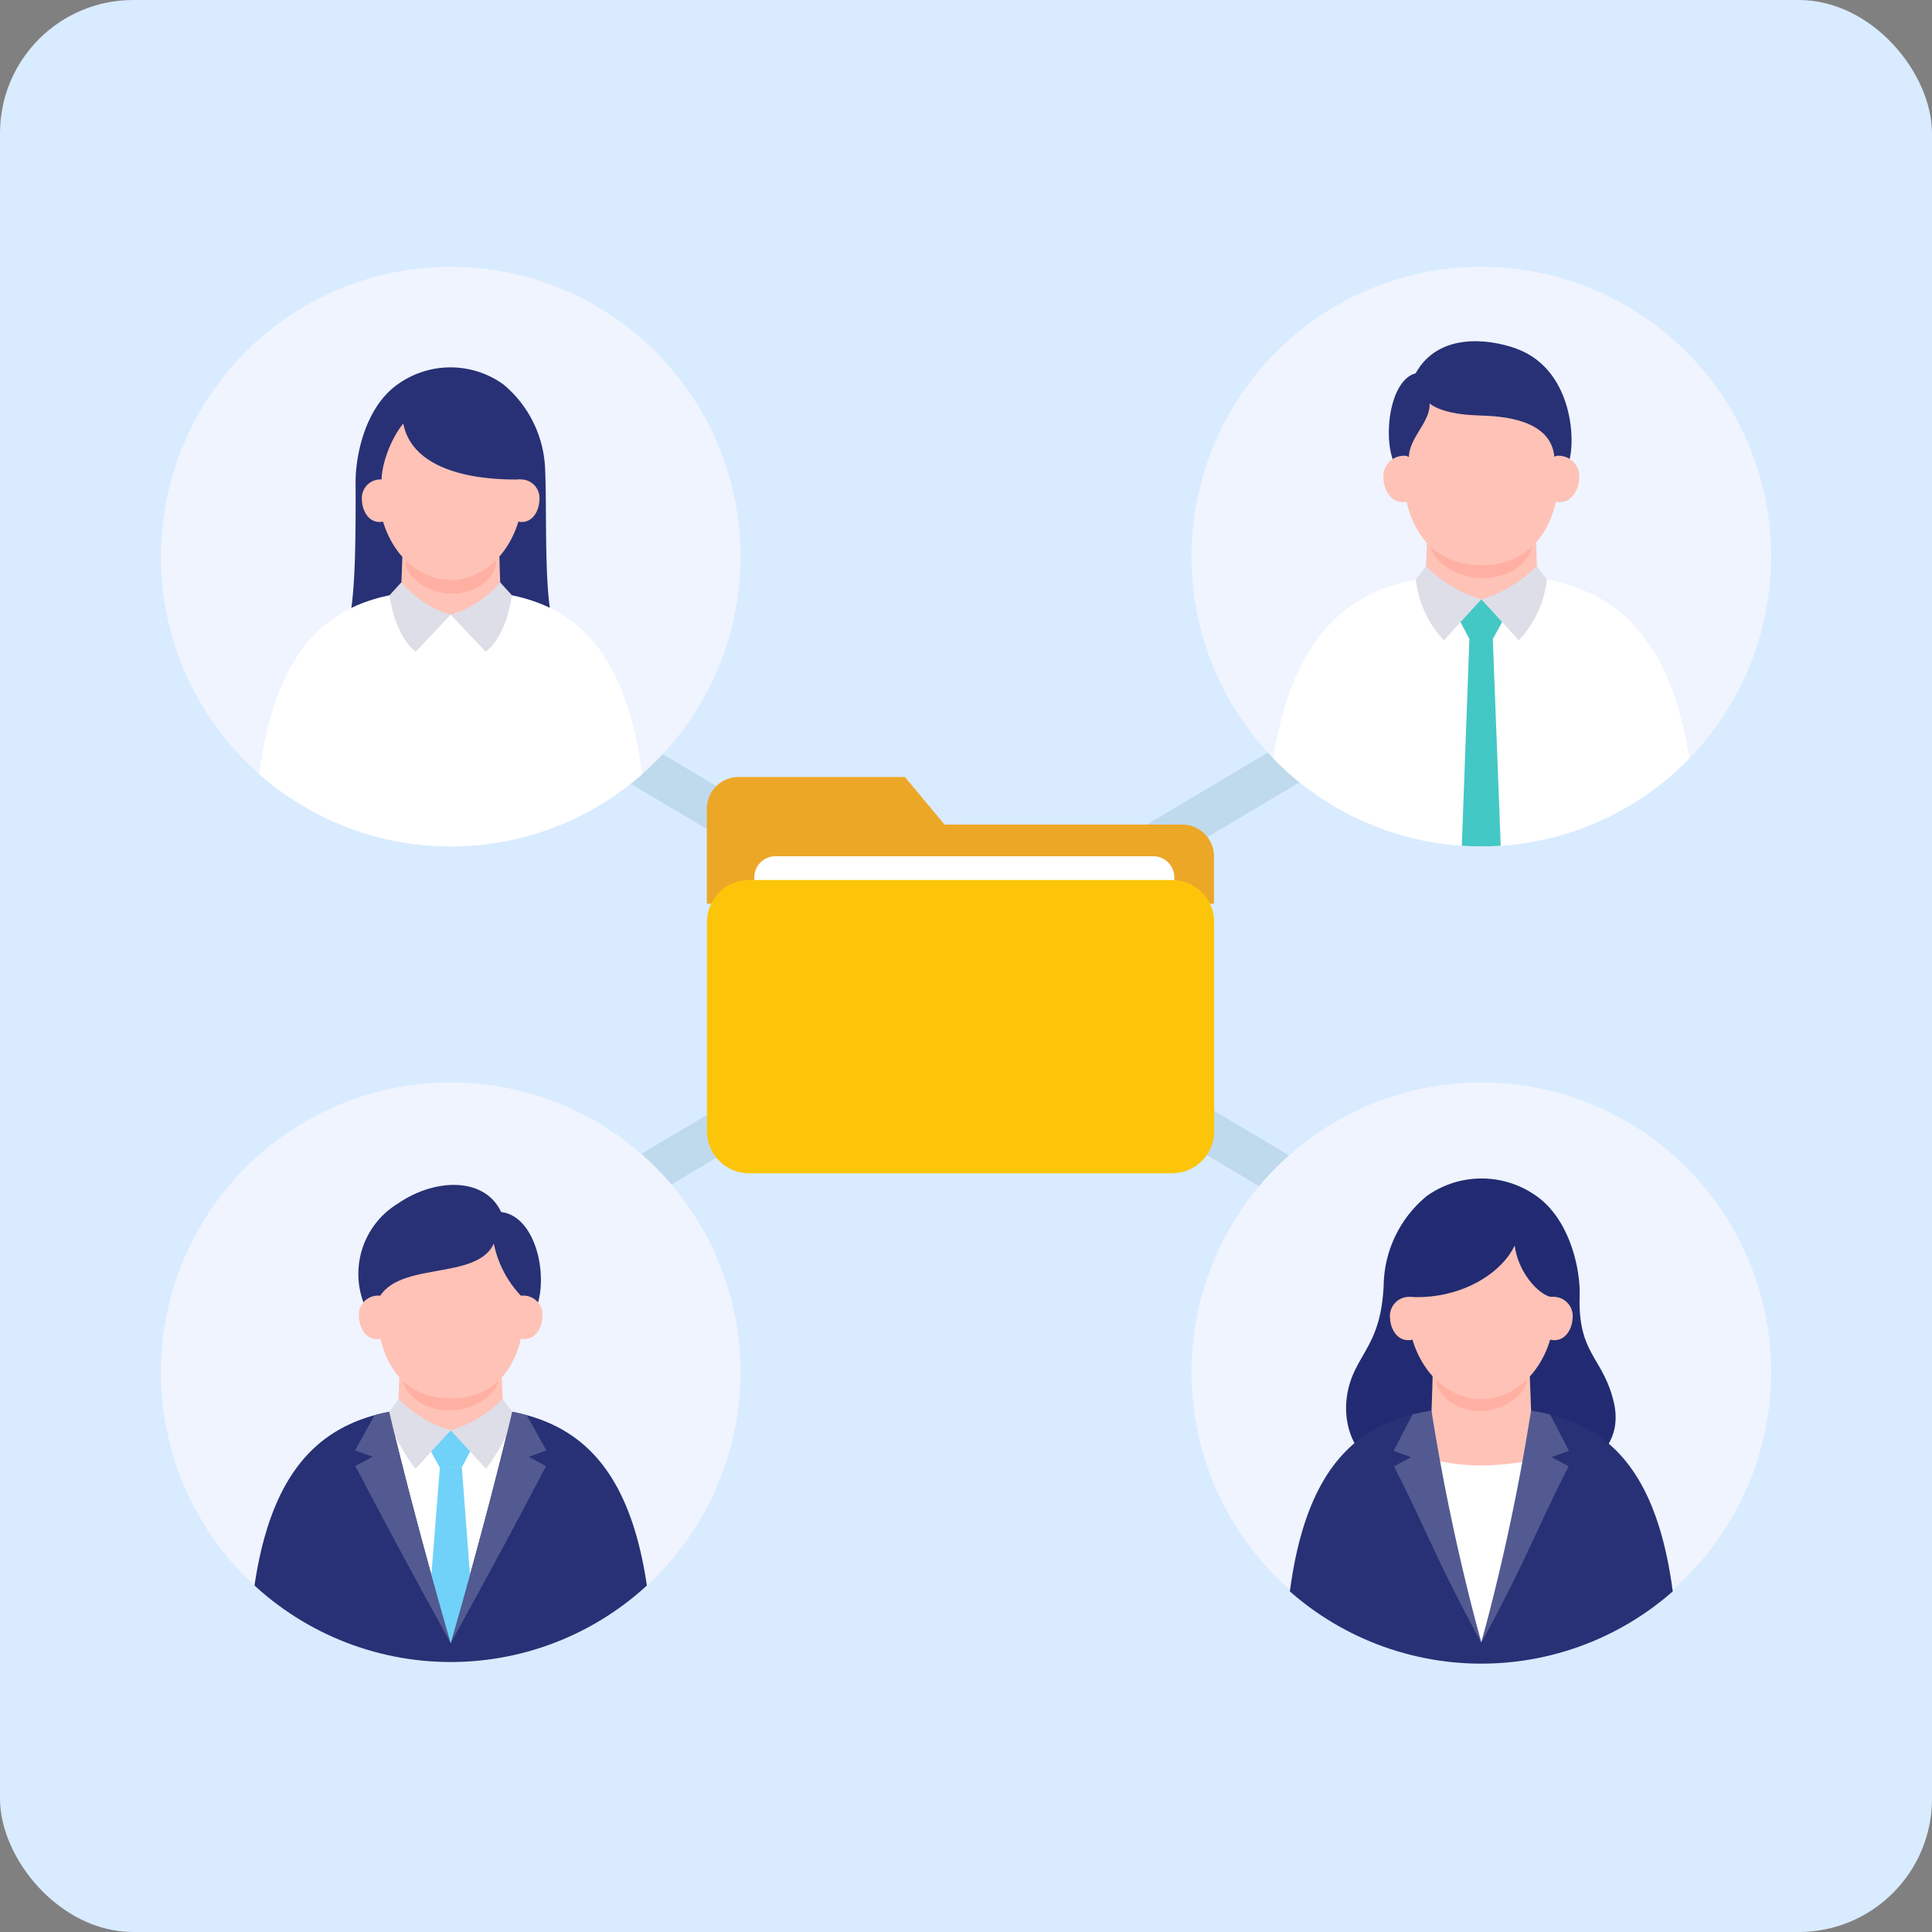<svg xmlns="http://www.w3.org/2000/svg" xmlns:xlink="http://www.w3.org/1999/xlink" width="116" height="116" viewBox="0 0 116 116"><rect x="0" y="0" width="116" height="116" fill="#808080" stroke="none"/><defs><clipPath id="a"><path d="M4.917,40.041a17.4,17.4,0,1,0,17.4-17.4,17.4,17.4,0,0,0-17.4,17.4" transform="translate(-4.917 -22.641)" fill="none"/></clipPath><clipPath id="b"><path d="M24.216,62.991h0S22.064,55.63,20.524,49.1c-4.023.79-7.036,3.35-8.087,10.434a17.4,17.4,0,0,0,23.56,0c-1.051-7.085-4.065-9.645-8.088-10.434-1.54,6.533-3.694,13.894-3.694,13.894" transform="translate(-12.437 -49.097)" fill="none"/></clipPath><clipPath id="c"><path d="M148.5,0a17.4,17.4,0,1,0,17.4,17.4A17.4,17.4,0,0,0,148.5,0Z" transform="translate(-131.101 0)" fill="none"/></clipPath><clipPath id="d"><path d="M138.893,36.665a17.4,17.4,0,0,0,22.99,0c-1.244-9.4-5.759-11.056-11.5-11.056s-10.25,1.657-11.494,11.056" transform="translate(-138.893 -25.609)" fill="none"/></clipPath><clipPath id="e"><path d="M0,134.962a17.4,17.4,0,1,0,17.4-17.4A17.4,17.4,0,0,0,0,134.962" transform="translate(0 -117.562)" fill="none"/></clipPath><clipPath id="f"><path d="M171.251,152.941a17.4,17.4,0,1,1-17.4-17.4h0a17.4,17.4,0,0,1,17.4,17.4" transform="translate(-136.451 -135.542)" fill="#f1f8ff"/></clipPath><clipPath id="g"><path d="M199.585,56.28A18.544,18.544,0,1,0,218.13,74.825,18.544,18.544,0,0,0,199.585,56.28Z" transform="translate(-181.041 -56.28)" fill="none"/></clipPath></defs><g transform="translate(-611 -1533)"><rect width="116" height="116" rx="8" transform="translate(611 1533)" fill="#d9ebff"/><g transform="translate(620.66 1549.02)"><path d="M20.877,13.878-.641,1.077.641-1.077l21.518,12.8Z" transform="translate(15.313 21.908)" fill="#c0daed"/><path d="M.641,13.878-.641,11.724l21.518-12.8,1.281,2.154Z" transform="translate(56.348 23.841)" fill="#c0daed"/><path d="M.641,13.878-.641,11.724l21.518-12.8,1.281,2.154Z" transform="translate(18.213 48.243)" fill="#c0daed"/><path d="M20.877,13.878-.641,1.077.641-1.077l21.518,12.8Z" transform="translate(53.448 46.31)" fill="#c0daed"/><g transform="translate(0 48.97)"><path d="M39.717,40.041a17.4,17.4,0,1,1-17.4-17.4,17.4,17.4,0,0,1,17.4,17.4" transform="translate(-4.917 -22.641)" fill="#eff4ff"/><g transform="translate(0 0.001)" clip-path="url(#a)"><path d="M24.08,48.683c-6.842,0-12,2.242-12.182,16.245H36.261c-.179-14.007-5.339-16.245-12.182-16.245" transform="translate(-6.68 -29.219)" fill="#283175"/><path d="M26.95,48.68a15.678,15.678,0,0,0-3.694.307c1.54,6.534,3.693,13.895,3.693,13.895s2.153-7.361,3.693-13.895a11.934,11.934,0,0,0-3.692-.307" transform="translate(-9.55 -29.216)" fill="#fff"/><path d="M23.228,31.952A4.943,4.943,0,0,0,21.24,38.3c2.821,3.635,8.805,2.281,9.94.538,1.2-1.827.426-6.079-1.827-6.333-.972-2.093-3.907-2.047-6.129-.557" transform="translate(-8.924 -24.723)" fill="#283175"/><path d="M24.067,44.852s-.081,2.84-.114,3.344c-.028.427,1.257.864,3.124.864s3.24-.354,3.22-.712c-.057-1.013-.114-3.242-.171-3.7s-5.944-.709-6.058.2" transform="translate(-9.726 -28.097)" fill="#ffc2b6"/><path d="M30.1,45.881c0,.885-1.381,1.919-2.965,1.919s-2.771-1.033-2.771-1.919,1.284-1.6,2.868-1.6S30.1,45,30.1,45.881" transform="translate(-9.828 -28.107)" fill="#ffb0a3"/><path d="M31.118,38.841c0,3.024-1.362,5.476-4.414,5.476s-4.414-2.452-4.414-5.476.882-5.476,4.414-5.476,4.414,2.452,4.414,5.476" transform="translate(-9.306 -25.35)" fill="#ffc2b6"/><path d="M21.878,38.023c-.263-2.981.907-5.637,3.706-6.437,2.018-.576,4.032-.066,3.767,2.289-.345,3.064-5.633,1.535-7.025,3.834-.1.164-.407.774-.448.314" transform="translate(-9.192 -24.846)" fill="#283175"/><path d="M31.577,34.863a6.384,6.384,0,0,0,1.7,3.462c1.2.972.972.084.953-1.013-.013-.978-.585-2.749-1.608-3.2-1.428-.63-1.046.747-1.046.747" transform="translate(-11.641 -25.497)" fill="#283175"/><path d="M33.561,42.338c.905.237,1.38-.594,1.4-1.315a1.151,1.151,0,0,0-1.042-1.252,1.114,1.114,0,0,0-.229,0c-.629.09-.747,2.4-.129,2.565" transform="translate(-12.05 -26.967)" fill="#ffc2b6"/><path d="M22.223,42.338c-.905.237-1.38-.594-1.4-1.315a1.151,1.151,0,0,1,1.04-1.252,1.136,1.136,0,0,1,.231,0c.629.09.747,2.4.129,2.565" transform="translate(-8.934 -26.967)" fill="#ffc2b6"/><path d="M27.138,53.577,26.574,60.7c.191.787,1.215,3.422,1.215,3.422S28.673,61.855,29,60.7l-.542-7.123Z" transform="translate(-10.388 -30.456)" fill="#70d2f9"/><path d="M29,51.774l-1.222-1.188-1.227,1.188.576,1.046h1.318L29,51.774" transform="translate(-10.383 -29.7)" fill="#70d2f9"/><path d="M31.315,48.074A7.233,7.233,0,0,1,28.2,49.951l2.112,2.311a11.411,11.411,0,0,0,1.495-2.6,4.679,4.679,0,0,0,.087-.822Z" transform="translate(-10.798 -29.066)" fill="#dedee8"/><path d="M23.831,48.074a7.24,7.24,0,0,0,3.117,1.877l-2.112,2.311a11.411,11.411,0,0,1-1.495-2.6,4.678,4.678,0,0,1-.087-.822Z" transform="translate(-9.549 -29.066)" fill="#dedee8"/></g><g transform="translate(5.621 19.774)" clip-path="url(#b)"><path d="M33.94,51.419l-1.179-2.132c-.346-.1-.871-.194-.871-.194s-2.07,8.241-3.693,13.9c2.584-4.686,4.056-7.435,5.724-10.635-.28-.149-.658-.357-1.034-.558Z" transform="translate(-16.418 -49.096)" fill="#525a91"/><path d="M20.513,51.419l1.179-2.132c.346-.1.871-.194.871-.194s2.07,8.24,3.693,13.9C23.671,58.3,22.2,55.553,20.532,52.354c.281-.149.658-.357,1.034-.558Z" transform="translate(-14.477 -49.096)" fill="#525a91"/></g></g><g transform="translate(61.88 48.97)"><path d="M165.9,17.4A17.4,17.4,0,1,1,148.5,0a17.4,17.4,0,0,1,17.4,17.4" transform="translate(-131.1 0)" fill="#eff4ff"/><g transform="translate(0 0.098)"><g clip-path="url(#c)"><path d="M146.936,25.424c2.718,1.5,9.64-.089,9.64-.089s3.637-1.08,2.842-4.434c-.64-2.7-2.161-2.86-2.046-6.389.049-1.508-.547-4.517-2.583-5.968a5.678,5.678,0,0,0-6.571-.029,7.068,7.068,0,0,0-2.612,5.338c-.124,2.841-1,3.689-1.691,5.073-1.413,2.818-.105,6.157,3.021,6.5" transform="translate(-134.067 -1.812)" fill="#222b71"/><path d="M150.28,25.609c-6.647,0-11.658,2.227-11.832,16.157h23.665c-.174-13.93-5.186-16.157-11.832-16.157" transform="translate(-132.88 -6.202)" fill="#283175"/><path d="M153.028,25.609c-2.569,0-3.372,1.569-3.215,2.205,1.466,5.946,3.214,11.92,3.214,11.92s1.743-5.948,3.2-11.88c.161-.649-.245-2.246-3.2-2.245" transform="translate(-135.628 -6.202)" fill="#fff"/><path d="M149.966,26.185a10.013,10.013,0,0,0-.825,2.046c-.027.425,1.91.86,3.683.86s3.794-.352,3.775-.709c-.055-1.008-.825-1.949-.88-2.4s-5.643-.706-5.752.2" transform="translate(-135.47 -6.193)" fill="#ffc2b6"/><path d="M150.2,21.86s-.076,2.823-.108,3.325c-.027.425,1.194.86,2.966.86s3.076-.352,3.057-.709c-.055-1.008-.108-3.225-.163-3.678s-5.643-.706-5.752.2" transform="translate(-135.699 -5.146)" fill="#ffc2b6"/><path d="M155.913,22.883c0,.881-1.311,1.908-2.814,1.908s-2.631-1.028-2.631-1.908,1.219-1.591,2.723-1.591,2.723.714,2.723,1.591" transform="translate(-135.791 -5.157)" fill="#ffb0a3"/><path d="M157.061,16c0,3.02-1.97,5.468-4.407,5.468s-4.408-2.448-4.408-5.468,1.97-5.468,4.408-5.468,4.407,2.448,4.407,5.468" transform="translate(-135.253 -2.55)" fill="#ffc2b6"/><path d="M156.708,11.145c-.344,2.217,1.355,4.092,2.2,4.194,1.256.152,1.637-1.219.846-3.013-.5-1.137-2.821-2.636-3.046-1.181" transform="translate(-137.292 -2.554)" fill="#222b71"/><path d="M148.194,14.869c3.982.193,7.2-2.688,6.385-5.077-.346-1.008-2.022-1.8-4.82-.538-3.3,1.488-2.83,6.062-1.564,5.615" transform="translate(-135.01 -2.084)" fill="#222b71"/><path d="M159.328,19.42c.9.236,1.372-.59,1.394-1.308a1.146,1.146,0,0,0-1.035-1.246,1.162,1.162,0,0,0-.23,0c-.626.089-.74,2.391-.129,2.552" transform="translate(-137.84 -4.084)" fill="#ffc2b6"/><path d="M148.22,19.42c-.9.236-1.372-.59-1.394-1.308a1.146,1.146,0,0,1,1.035-1.246,1.162,1.162,0,0,1,.23,0c.626.089.74,2.391.129,2.552" transform="translate(-134.908 -4.084)" fill="#ffc2b6"/></g></g><g transform="translate(5.905 19.506)"><g clip-path="url(#d)"><path d="M159.324,28.291,158.2,26.111a10.6,10.6,0,0,0-1.15-.239A130.885,130.885,0,0,1,154.065,39.8c2.57-4.661,3.586-7.395,5.244-10.577-.279-.152-.654-.355-1.029-.555Z" transform="translate(-142.568 -25.673)" fill="#525a91"/><path d="M147.116,28.291l1.128-2.179a3.833,3.833,0,0,1,1.143-.238A130.724,130.724,0,0,0,152.379,39.8c-2.57-4.661-3.586-7.395-5.244-10.577.279-.152.654-.355,1.029-.555Z" transform="translate(-140.885 -25.673)" fill="#525a91"/></g></g></g><g transform="translate(0.001 0)"><path d="M34.8,134.962a17.4,17.4,0,1,1-17.4-17.4,17.4,17.4,0,0,1,17.4,17.4" transform="translate(0 -117.562)" fill="#eff4ff"/><g transform="translate(0 0.001)" clip-path="url(#e)"><path d="M21.212,145.083c-4.4-.059-5.98-2.331-6.5-3.585.629-1.162.641-5.461.628-9.029-.006-1.476.526-4.419,2.5-5.839a5.445,5.445,0,0,1,6.357-.029,6.947,6.947,0,0,1,2.527,5.221c.119,2.782-.126,8.393.683,9.649-.963,1.412-1.795,3.67-6.192,3.609" transform="translate(-3.651 -119.555)" fill="#283175"/><path d="M19.238,143.359c-6.646,0-11.657,2.227-11.832,16.157H31.069c-.174-13.93-5.188-16.157-11.832-16.157" transform="translate(-1.838 -123.964)" fill="#fff"/><path d="M25.053,139.576s.075,2.822.108,3.325c.027.425-1.193.86-2.966.86s-3.076-.353-3.057-.708c.054-1.007.109-3.225.162-3.678s5.643-.705,5.752.2" transform="translate(-4.749 -122.874)" fill="#ffc2b6"/><path d="M19.524,140.6c0,.88,1.311,1.907,2.814,1.907s2.631-1.028,2.631-1.907S23.751,139,22.247,139s-2.722.713-2.722,1.594" transform="translate(-4.845 -122.883)" fill="#ffb0a3"/><path d="M17.377,133.636c0,2.971,1.941,5.378,4.335,5.378s4.335-2.406,4.335-5.378-1.941-5.378-4.335-5.378-4.335,2.406-4.335,5.378" transform="translate(-4.312 -120.216)" fill="#ffc2b6"/><path d="M26.327,132.549c-1.3.022-7.282.02-7.063-4.351.061-1.2,2.467-2.446,5.173-1.1,3.791,1.88,2.683,5.939,1.89,5.455" transform="translate(-4.779 -119.783)" fill="#283175"/><path d="M19.458,128.808c-1.313.722-2.165,3.014-2.165,4.126,0,1.245-1.88-.818-.5-3.286s3.932-1.537,2.664-.84" transform="translate(-4.042 -120.162)" fill="#283175"/><path d="M17.406,137.055c-.876.232-1.335-.58-1.353-1.286a1.12,1.12,0,0,1,1-1.224,1.132,1.132,0,0,1,.226,0c.609.088.72,2.352.125,2.509" transform="translate(-3.983 -121.775)" fill="#ffc2b6"/><path d="M28.3,137.055c.876.232,1.334-.58,1.353-1.286a1.12,1.12,0,0,0-1-1.224,1.132,1.132,0,0,0-.226,0c-.609.088-.72,2.352-.125,2.509" transform="translate(-6.926 -121.775)" fill="#ffc2b6"/><path d="M26.112,142.757a6.189,6.189,0,0,1-2.969,1.944l2.1,2.221c1.3-.986,1.573-3.389,1.573-3.389Z" transform="translate(-5.743 -123.815)" fill="#dedee8"/><path d="M18.972,142.757a6.139,6.139,0,0,0,2.961,1.944l-2.1,2.221c-1.3-.986-1.573-3.389-1.573-3.389Z" transform="translate(-4.532 -123.815)" fill="#dedee8"/></g></g><g transform="translate(61.881 0)"><path d="M171.251,152.941a17.4,17.4,0,1,1-17.4-17.4h0a17.4,17.4,0,0,1,17.4,17.4" transform="translate(-136.451 -135.542)" fill="#eff4ff"/><g transform="translate(0)" clip-path="url(#f)"><g transform="translate(-1.144 -2.289)"><g transform="translate(0 0)" clip-path="url(#g)"><path d="M200.766,81.422c7.292,0,12.789,2.386,12.981,17.313h-25.96c.191-14.928,5.691-17.313,12.981-17.313" transform="translate(-182.223 -60.686)" fill="#fff"/><path d="M204.432,64.913c3.674,1.32,3.629,6.291,3.022,7.132-2.822,3.924-8.614,1.814-10.073.176-1.028-1.155-.728-5.361,1.024-5.827,1.344-2.433,4.35-2.083,6.027-1.485" transform="translate(-183.801 -57.716)" fill="#283175"/><path d="M206.067,77.784s.082,3.024.122,3.564c.031.454-1.339.921-3.33.921s-3.452-.378-3.432-.76c.061-1.08.122-3.456.183-3.941s6.335-.755,6.457.216" transform="translate(-184.263 -59.934)" fill="#ffc2b6"/><path d="M199.821,78.874c0,.944,1.472,2.045,3.16,2.045s2.953-1.1,2.953-2.045-1.369-1.708-3.056-1.708-3.057.765-3.057,1.708" transform="translate(-184.332 -59.94)" fill="#ffb0a3"/><path d="M197.822,72.464c0,3.223,1.451,5.836,4.7,5.836s4.7-2.614,4.7-5.836-2.106-5.836-4.7-5.836-4.7,2.614-4.7,5.836" transform="translate(-183.982 -58.094)" fill="#ffc2b6"/><path d="M207.71,71.855c.28-3.176-.694-5.608-3.711-6.339-1.944-.473-5.211,1.04-4.874,2.144s1.965,1.393,3.574,1.441c1.283.039,4.275.216,4.439,2.53.014.2.533.713.577.223" transform="translate(-184.206 -57.883)" fill="#283175"/><path d="M199.318,68.79c.034,1.155-1.254,2.033-1.253,3.314-.192,1.485-.85-.144-.834-1.312a4.122,4.122,0,0,1,1.009-2.914c.16-.176,1.041-.351,1.078.913" transform="translate(-183.878 -58.291)" fill="#283175"/><path d="M197.895,75.551c-.965.253-1.47-.633-1.493-1.4a1.227,1.227,0,0,1,1.109-1.334,1.165,1.165,0,0,1,.246,0c.671.1.793,2.563.138,2.734" transform="translate(-183.732 -59.177)" fill="#ffc2b6"/><path d="M208.746,75.551c.965.253,1.471-.633,1.493-1.4a1.227,1.227,0,0,0-1.109-1.334,1.165,1.165,0,0,0-.246,0c-.671.1-.793,2.563-.138,2.734" transform="translate(-185.82 -59.177)" fill="#ffc2b6"/><path d="M201.946,84.526h0l1.3-1.266,1.307,1.266-.614,1.117.6,15.72h-2.583l.577-15.72Z" transform="translate(-184.705 -61.008)" fill="#44c8c5"/><path d="M199.369,80.837a7.723,7.723,0,0,0,3.322,2L200.44,85.3a6.4,6.4,0,0,1-1.685-3.65Z" transform="translate(-184.145 -60.584)" fill="#dedee8"/><path d="M206.85,80.837a7.723,7.723,0,0,1-3.322,2l2.251,2.463a6.4,6.4,0,0,0,1.685-3.65Z" transform="translate(-184.982 -60.584)" fill="#dedee8"/></g></g></g></g><g transform="translate(32.777 30.632)"><path d="M77.664,55.362H67.672a1.909,1.909,0,0,0-1.9,1.9v5.709H96.22V60.119a1.909,1.909,0,0,0-1.9-1.9H80.045Z" transform="translate(-65.769 -55.362)" fill="#eca727"/><path d="M74.834,68.363H97.525a1.264,1.264,0,0,1,1.263,1.263v1.28a1.264,1.264,0,0,1-1.263,1.263H74.834a1.264,1.264,0,0,1-1.263-1.263v-1.28a1.263,1.263,0,0,1,1.263-1.263" transform="translate(-70.716 -63.605)" fill="#fff"/><path d="M68.327,72.264h25.4a2.526,2.526,0,0,1,2.526,2.526V87.343a2.526,2.526,0,0,1-2.526,2.526h-25.4A2.526,2.526,0,0,1,65.8,87.343V74.79a2.526,2.526,0,0,1,2.526-2.526" transform="translate(-65.789 -66.078)" fill="#fcc509"/></g></g></g></svg>